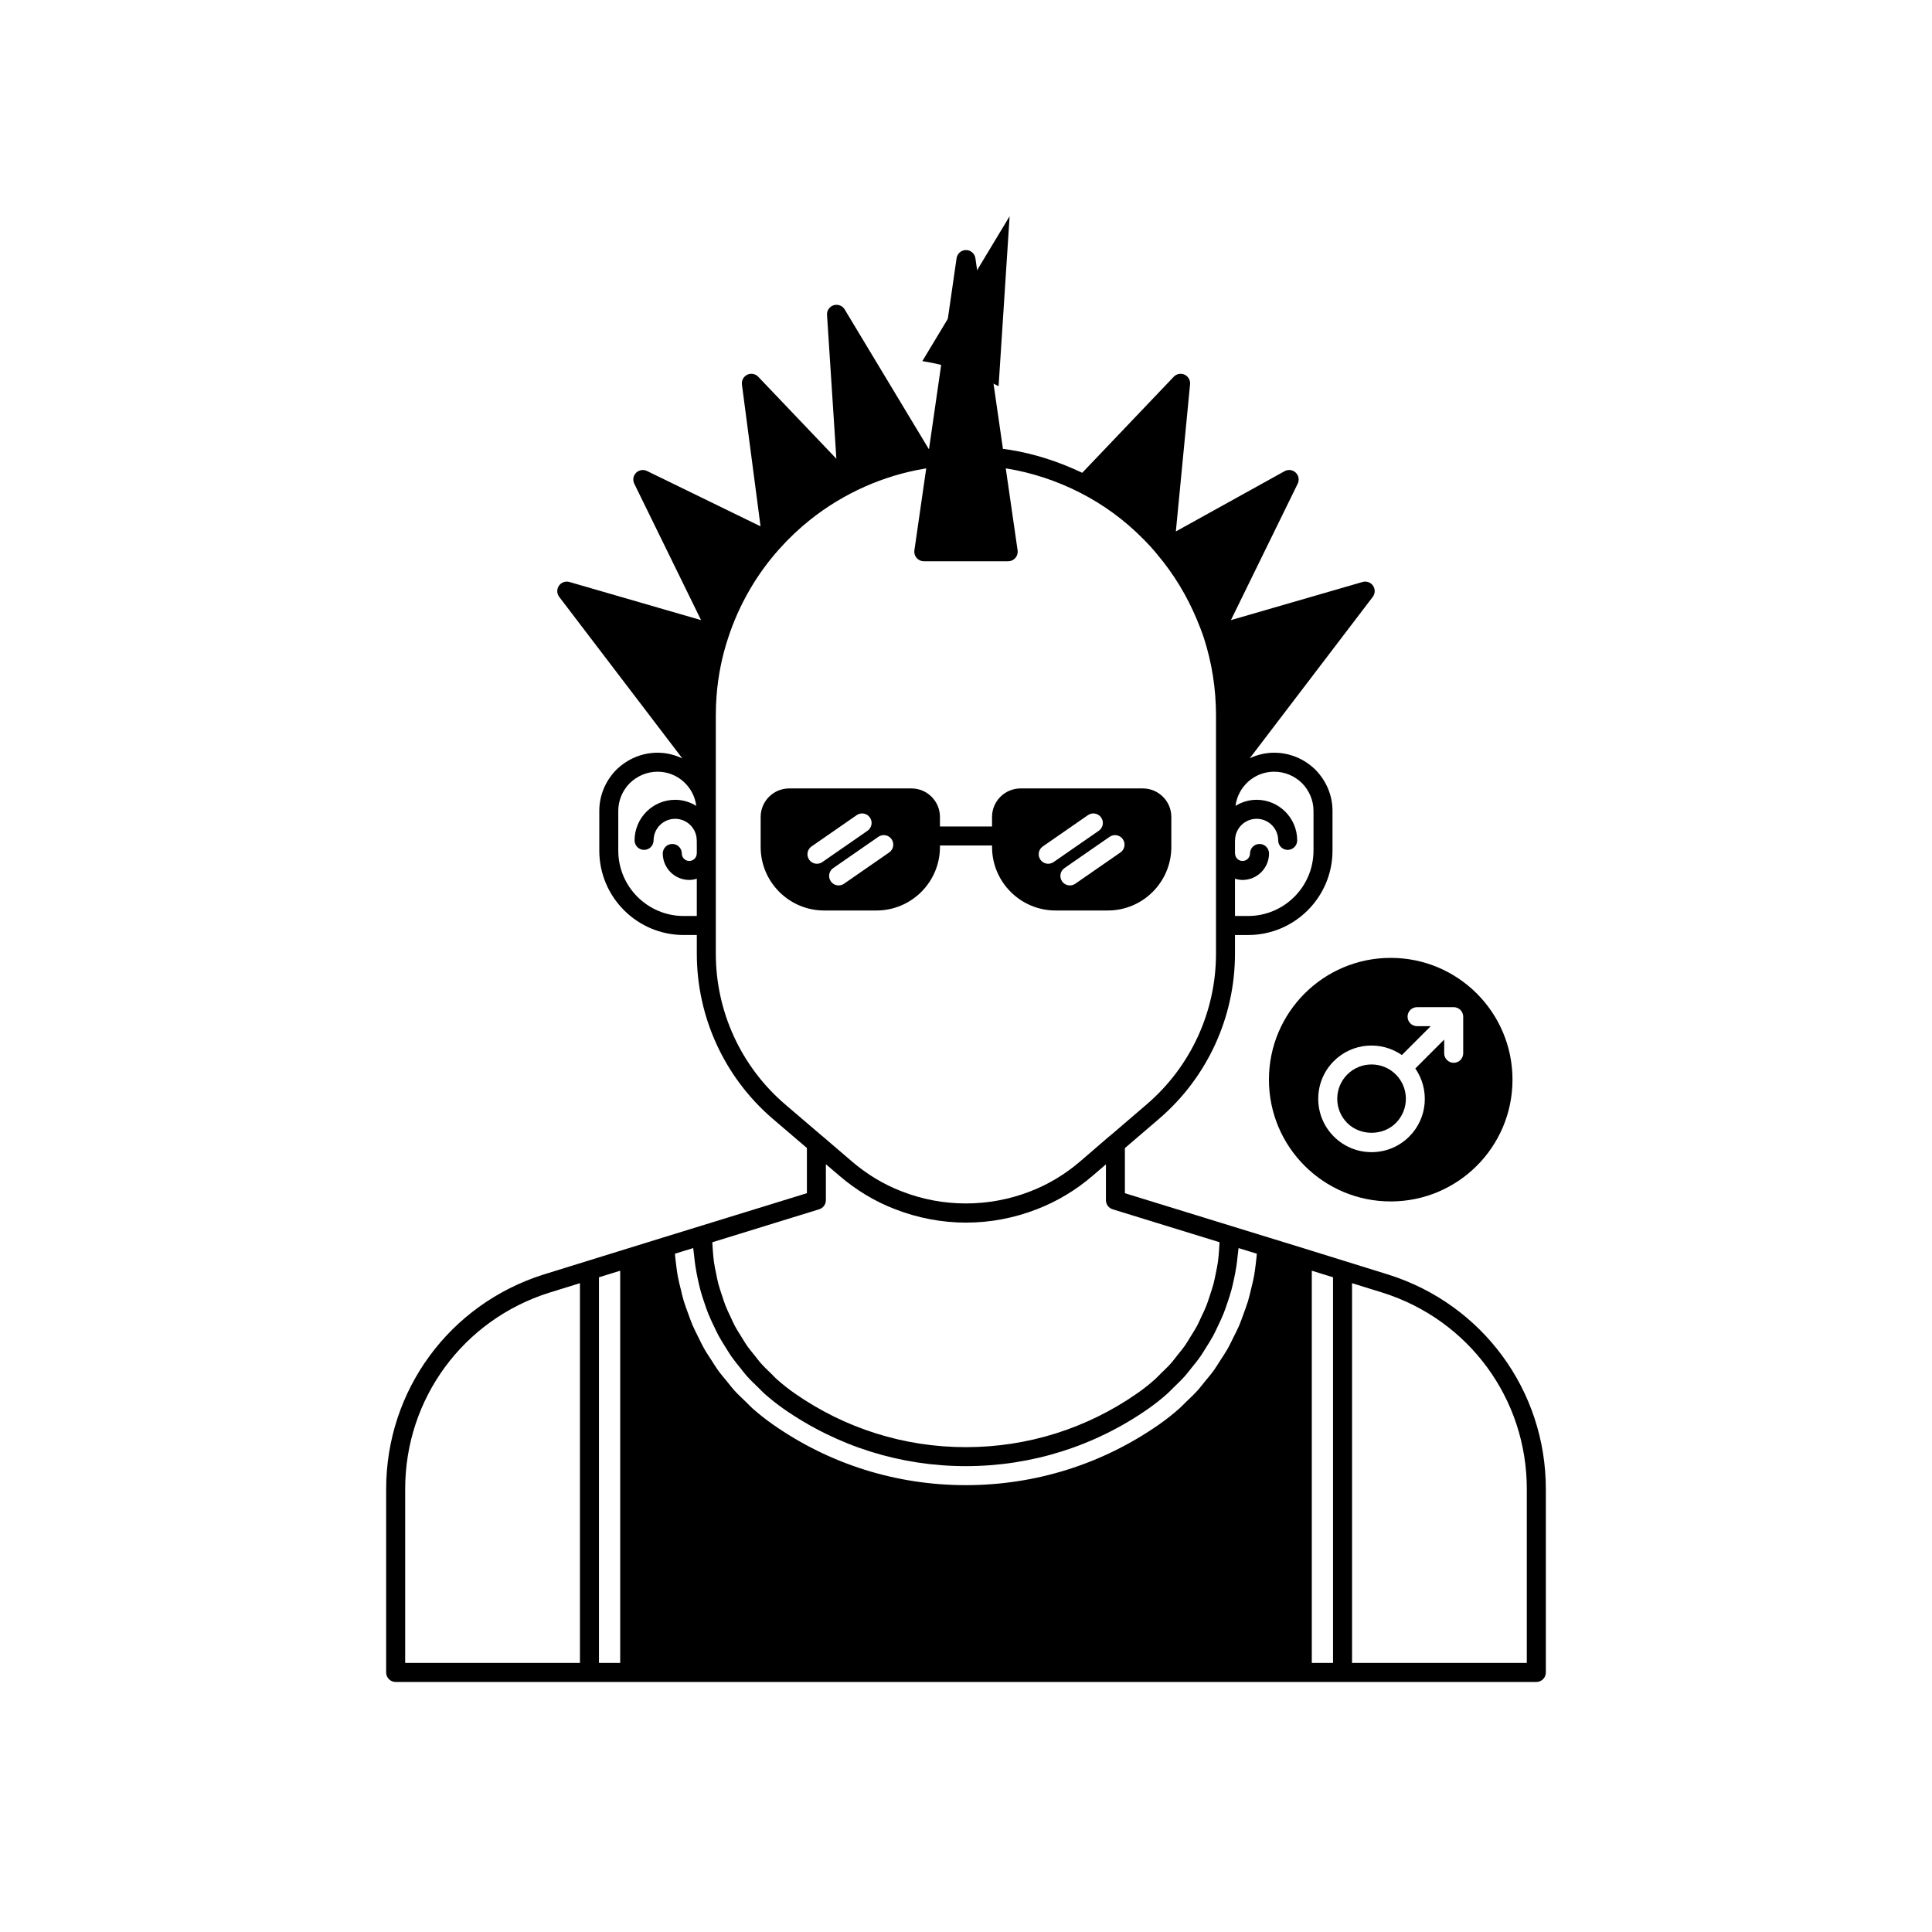 <?xml version="1.0" encoding="UTF-8"?>
<!-- Uploaded to: SVG Repo, www.svgrepo.com, Generator: SVG Repo Mixer Tools -->
<svg fill="#000000" width="800px" height="800px" version="1.1" viewBox="144 144 512 512" xmlns="http://www.w3.org/2000/svg">
 <g>
  <path d="m411.56 201.3-2.922 45.039c-6.246-3.176-13.047-5.492-20.203-6.648z"/>
  <path d="m511.93 481.78-22.062-6.852h-0.004l-0.004-0.004-9.316-2.867h-0.004l-9.977-3.074-28.453-8.77v-11.957l9.098-7.801c12.758-10.965 20.074-26.906 20.074-43.73v-4.938h3.477c12.336 0 22.367-10.035 22.367-22.367v-10.527c0-4.059-1.598-7.922-4.535-10.922-2.961-2.898-6.844-4.496-10.93-4.496-2.312 0-4.484 0.547-6.457 1.465l32.59-42.762c0.66-0.867 0.688-2.055 0.078-2.953-0.617-0.895-1.738-1.301-2.781-0.996l-34.887 10.105 17.699-36.152c0.48-0.988 0.27-2.176-0.527-2.934-0.797-0.762-1.996-0.91-2.953-0.379l-28.812 15.969 3.769-39.016c0.102-1.066-0.48-2.086-1.457-2.531-0.977-0.449-2.133-0.227-2.871 0.555l-24.25 25.449c-6.191-2.949-12.641-5.031-19.207-6.094-0.602-0.102-1.207-0.168-1.809-0.25l-7.297-50.523c-0.18-1.242-1.242-2.16-2.492-2.16-1.254 0-2.316 0.922-2.496 2.16l-7.297 50.523c-0.031 0.004-0.062 0.008-0.094 0.012l-22.27-36.969c-0.598-0.992-1.797-1.445-2.91-1.105-1.109 0.348-1.836 1.406-1.762 2.566l2.477 38.117-20.707-21.73c-0.754-0.793-1.93-1.008-2.91-0.535-0.98 0.469-1.551 1.52-1.41 2.602l4.934 37.574-30.098-14.672c-0.969-0.473-2.125-0.277-2.887 0.484-0.762 0.762-0.953 1.922-0.48 2.887l17.699 36.152-34.887-10.105c-1.047-0.301-2.164 0.102-2.781 0.996-0.613 0.898-0.582 2.086 0.078 2.953l32.629 42.809c-1.992-0.941-4.195-1.512-6.543-1.512-4.082 0-7.965 1.598-10.969 4.535-2.898 2.961-4.496 6.828-4.496 10.879v10.527c0 12.336 10.035 22.367 22.367 22.367h3.477v4.938c0 16.824 7.316 32.762 20.078 43.734l9.094 7.773v11.977l-28.453 8.77-9.977 3.074c-0.004 0-0.004 0.004-0.008 0.004l-9.262 2.867h-0.004l-22.129 6.856c-24.926 7.894-41.668 30.727-41.668 56.824v48.617c0 1.391 1.125 2.519 2.519 2.519h302.29c1.391 0 2.519-1.125 2.519-2.519v-48.617c0-26.105-16.762-48.938-41.727-56.82zm-40.648-104.91c0.641 0.191 1.301 0.328 2.004 0.328 3.871 0 7.019-3.148 7.019-7.019 0-1.391-1.125-2.519-2.519-2.519-1.391 0-2.519 1.125-2.519 2.519 0 1.094-0.887 1.984-1.98 1.984s-1.984-0.891-1.984-1.984c0-0.035-0.02-0.062-0.02-0.098v-3.277c0-0.035 0.02-0.062 0.02-0.098 0-3.152 2.562-5.715 5.715-5.715 3.152 0 5.715 2.562 5.715 5.715 0 1.391 1.125 2.519 2.519 2.519 1.391 0 2.519-1.125 2.519-2.519 0-5.93-4.824-10.754-10.754-10.754-2.059 0-3.965 0.609-5.602 1.617 0.656-5.094 4.973-9.062 10.246-9.062 2.762 0 5.391 1.086 7.371 3.023 1.969 2.012 3.059 4.625 3.059 7.356v10.527c0 9.559-7.773 17.332-17.332 17.332h-3.477zm-142.62-6.766c0 0.027-0.016 0.047-0.016 0.074 0 1.094-0.891 1.984-1.984 1.984s-1.98-0.891-1.98-1.984c0-1.391-1.125-2.519-2.519-2.519-1.391 0-2.519 1.125-2.519 2.519 0 3.871 3.148 7.019 7.019 7.019 0.699 0 1.359-0.133 1.996-0.324v9.875h-3.477c-9.559 0-17.332-7.773-17.332-17.332v-10.527c0-2.727 1.086-5.344 3.019-7.32 2.016-1.973 4.648-3.059 7.406-3.059 5.269 0 9.59 3.965 10.246 9.059-1.637-1.004-3.539-1.613-5.598-1.613-5.93 0-10.754 4.824-10.754 10.754 0 1.391 1.125 2.519 2.519 2.519 1.391 0 2.519-1.125 2.519-2.519 0-3.152 2.562-5.715 5.715-5.715s5.715 2.562 5.715 5.715c0 0.027 0.016 0.047 0.016 0.074zm-30.969 214.59h-46.316v-46.098c0-23.891 15.328-44.793 38.125-52.004l8.191-2.535zm10.664 0h-5.625v-102.2l5.625-1.742zm43.656-148.07c-11.641-10.004-18.316-24.551-18.316-39.906v-63.125c0-1.766 0.066-3.523 0.203-5.266 0.41-5.227 1.426-10.324 3.047-15.219 2.828-8.723 7.527-16.891 13.594-23.637 2.512-2.82 5.25-5.406 8.184-7.742 8.801-7 19.32-11.719 30.504-13.566 0.074-0.012 0.152-0.027 0.23-0.039l-3.137 21.727c-0.105 0.723 0.109 1.457 0.59 2.012 0.477 0.555 1.172 0.871 1.902 0.871h22.367c0.73 0 1.426-0.316 1.902-0.871 0.48-0.555 0.695-1.285 0.59-2.012l-3.137-21.727c0.082 0.016 0.16 0.027 0.242 0.039 6.676 1.078 13.223 3.238 19.461 6.406 6.164 3.152 11.746 7.234 16.598 12.137 1.348 1.344 2.648 2.738 3.883 4.269 4.383 5.211 7.856 10.977 10.441 17.164 0.68 1.633 1.336 3.277 1.887 4.969 0 0 0 0.004 0.004 0.004 2.121 6.574 3.199 13.465 3.199 20.48v63.125c0 15.355-6.676 29.902-18.312 39.902l-9.887 8.48c-0.027 0.023-0.07 0.02-0.098 0.043l-7.699 6.641c-3.984 3.414-8.414 6.082-13.188 7.93-11 4.301-23.305 4.273-34.148-0.004-4.715-1.812-9.148-4.477-13.172-7.926l-7.758-6.648c-0.012-0.008-0.027-0.008-0.039-0.016zm9.078 27.848c1.055-0.328 1.777-1.305 1.777-2.41v-9.531l3.602 3.078c4.461 3.82 9.387 6.781 14.621 8.793 5.965 2.359 12.504 3.606 18.91 3.606 6.441 0 12.801-1.211 18.898-3.594 5.293-2.055 10.219-5.016 14.641-8.809l3.543-3.039v9.496c0 1.105 0.723 2.082 1.777 2.41l28.336 8.734c-0.031 0.781-0.082 1.562-0.148 2.34-0.078 0.934-0.145 1.871-0.273 2.797-0.152 1.082-0.379 2.144-0.598 3.207-0.188 0.898-0.352 1.805-0.586 2.691-0.281 1.062-0.641 2.098-0.984 3.137-0.285 0.855-0.543 1.719-0.871 2.555-0.406 1.035-0.895 2.031-1.371 3.039-0.375 0.797-0.719 1.609-1.133 2.387-0.535 1.004-1.156 1.957-1.762 2.926-0.453 0.727-0.867 1.473-1.355 2.176-0.68 0.977-1.445 1.895-2.195 2.824-0.508 0.629-0.973 1.289-1.508 1.898-0.879 0.992-1.848 1.906-2.805 2.832-0.492 0.477-0.941 0.992-1.453 1.449-1.512 1.348-3.102 2.617-4.785 3.789-13.379 9.328-29.086 14.258-45.41 14.258-16.297 0-31.984-4.93-45.363-14.258-1.68-1.172-3.273-2.441-4.785-3.789-0.512-0.457-0.961-0.973-1.453-1.449-0.957-0.926-1.926-1.844-2.805-2.836-0.535-0.605-1-1.266-1.508-1.895-0.75-0.93-1.516-1.848-2.195-2.824-0.488-0.703-0.902-1.449-1.355-2.172-0.602-0.969-1.227-1.922-1.762-2.926-0.418-0.777-0.758-1.59-1.133-2.387-0.473-1.004-0.961-2-1.367-3.035-0.328-0.836-0.586-1.699-0.871-2.555-0.348-1.039-0.707-2.074-0.988-3.137-0.234-0.883-0.398-1.785-0.582-2.684-0.223-1.066-0.449-2.133-0.602-3.219-0.129-0.922-0.195-1.855-0.273-2.789-0.066-0.777-0.117-1.559-0.148-2.344zm115.69 14.527c-0.133 1.039-0.246 2.082-0.434 3.109-0.223 1.227-0.531 2.43-0.828 3.637-0.25 1.012-0.473 2.031-0.77 3.023-0.359 1.191-0.805 2.356-1.234 3.523-0.359 0.969-0.684 1.953-1.09 2.902-0.492 1.156-1.074 2.269-1.641 3.394-0.457 0.91-0.875 1.84-1.375 2.727-0.633 1.121-1.355 2.191-2.059 3.269-0.539 0.828-1.035 1.68-1.609 2.484-0.785 1.094-1.668 2.121-2.523 3.16-0.594 0.719-1.141 1.473-1.766 2.168-1.008 1.117-2.109 2.144-3.199 3.188-0.566 0.543-1.086 1.129-1.676 1.648-1.719 1.523-3.527 2.957-5.426 4.281-15.062 10.516-32.77 16.07-51.203 16.07-18.422 0-36.094-5.559-51.105-16.07-1.902-1.328-3.711-2.762-5.434-4.285-0.621-0.551-1.172-1.168-1.77-1.738-1.059-1.016-2.137-2.016-3.117-3.102-0.645-0.711-1.207-1.488-1.816-2.227-0.844-1.023-1.707-2.031-2.484-3.106-0.586-0.816-1.094-1.68-1.641-2.523-0.695-1.07-1.414-2.125-2.039-3.238-0.504-0.891-0.926-1.824-1.383-2.738-0.562-1.121-1.145-2.231-1.637-3.387-0.406-0.949-0.734-1.934-1.094-2.902-0.43-1.164-0.875-2.324-1.234-3.512-0.301-0.996-0.523-2.016-0.773-3.031-0.297-1.203-0.605-2.406-0.828-3.629-0.188-1.023-0.297-2.066-0.434-3.102-0.117-0.914-0.223-1.828-0.297-2.746l4.844-1.492c0.039 0.621 0.164 1.227 0.223 1.844 0.094 0.984 0.207 1.965 0.355 2.938 0.18 1.195 0.41 2.375 0.664 3.551 0.207 0.957 0.422 1.91 0.676 2.856 0.316 1.164 0.691 2.301 1.082 3.438 0.312 0.918 0.621 1.832 0.98 2.731 0.453 1.129 0.969 2.219 1.496 3.316 0.41 0.859 0.801 1.723 1.258 2.559 0.59 1.09 1.254 2.133 1.914 3.184 0.496 0.785 0.961 1.582 1.492 2.34 0.746 1.062 1.57 2.066 2.391 3.074 0.551 0.68 1.059 1.383 1.641 2.035 0.961 1.082 2.012 2.086 3.062 3.094 0.531 0.512 1.016 1.059 1.566 1.551 1.641 1.461 3.367 2.84 5.191 4.113 14.23 9.922 30.914 15.164 48.246 15.164 17.363 0 34.062-5.242 48.293-15.164 1.824-1.273 3.551-2.652 5.191-4.113 0.551-0.488 1.031-1.035 1.562-1.543 1.051-1.012 2.106-2.019 3.07-3.102 0.578-0.652 1.09-1.352 1.637-2.027 0.82-1.012 1.648-2.016 2.394-3.082 0.535-0.762 1-1.559 1.496-2.344 0.66-1.047 1.324-2.09 1.914-3.18 0.453-0.84 0.848-1.703 1.258-2.566 0.523-1.094 1.039-2.184 1.492-3.309 0.359-0.898 0.668-1.816 0.984-2.734 0.391-1.133 0.762-2.269 1.078-3.43 0.258-0.945 0.473-1.902 0.68-2.867 0.254-1.172 0.48-2.344 0.66-3.535 0.148-0.98 0.262-1.961 0.355-2.953 0.059-0.617 0.184-1.219 0.223-1.836l4.844 1.492c-0.074 0.922-0.18 1.836-0.297 2.75zm20.484 105.69h-5.625v-103.94l5.625 1.746zm51.355 0h-46.316v-100.63l8.125 2.519c22.844 7.215 38.191 28.117 38.191 52.016z"/>
  <path d="m376.27 385.29c9.277 0 16.828-7.547 16.828-16.828v-0.402h13.805v0.402c0 9.277 7.547 16.828 16.828 16.828h13.855c9.277 0 16.828-7.547 16.828-16.828v-7.961c0-4.168-3.391-7.559-7.559-7.559h-32.395c-4.168 0-7.559 3.391-7.559 7.559v2.519h-13.805v-2.519c0-4.168-3.391-7.559-7.559-7.559h-32.395c-4.168 0-7.559 3.391-7.559 7.559v7.961c0 9.277 7.547 16.828 16.828 16.828zm65.297-18.887c0.793 1.145 0.508 2.715-0.637 3.504l-11.965 8.289c-0.438 0.301-0.938 0.449-1.434 0.449-0.801 0-1.586-0.379-2.074-1.086-0.793-1.145-0.508-2.715 0.637-3.504l11.965-8.289c1.145-0.797 2.711-0.508 3.508 0.637zm-21.215 1.91 11.965-8.293c1.141-0.793 2.707-0.508 3.504 0.637 0.793 1.145 0.508 2.711-0.637 3.504l-11.965 8.293c-0.438 0.301-0.938 0.449-1.434 0.449-0.801 0-1.586-0.379-2.074-1.086-0.789-1.141-0.504-2.707 0.641-3.504zm-40.07-1.91c0.793 1.145 0.508 2.715-0.637 3.504l-11.965 8.289c-0.438 0.301-0.938 0.449-1.434 0.449-0.801 0-1.586-0.379-2.074-1.086-0.793-1.145-0.508-2.715 0.637-3.504l11.965-8.289c1.148-0.797 2.715-0.508 3.508 0.637zm-19.777 6.5c-0.801 0-1.586-0.379-2.074-1.086-0.793-1.145-0.508-2.711 0.637-3.504l11.965-8.293c1.145-0.793 2.711-0.508 3.504 0.637 0.793 1.145 0.508 2.711-0.637 3.504l-11.965 8.293c-0.434 0.305-0.934 0.449-1.43 0.449z"/>
  <path d="m513.91 441.62c3.547-3.547 3.547-9.32 0-12.867-1.773-1.773-4.102-2.66-6.434-2.66-2.328 0-4.66 0.887-6.434 2.66-3.547 3.551-3.547 9.32 0 12.867 3.438 3.441 9.43 3.441 12.867 0z"/>
  <path d="m480.28 430.12c0 17.824 14.449 32.273 32.273 32.273 17.824 0 32.273-14.449 32.273-32.273 0-17.824-14.449-32.273-32.273-32.273-17.824 0-32.273 14.449-32.273 32.273zm17.199-4.922c4.906-4.902 12.527-5.418 18.031-1.602l7.652-7.652h-3.625c-1.391 0-2.519-1.125-2.519-2.519 0-1.391 1.125-2.519 2.519-2.519h9.707c0.328 0 0.652 0.066 0.961 0.195 0.617 0.254 1.109 0.746 1.363 1.363 0.129 0.309 0.195 0.633 0.195 0.961v9.707c0 1.391-1.125 2.519-2.519 2.519-1.391 0-2.519-1.125-2.519-2.519v-3.629l-7.652 7.652c3.816 5.508 3.301 13.129-1.602 18.031-2.668 2.672-6.219 4.144-9.996 4.144-3.777 0-7.324-1.473-9.996-4.144-5.512-5.504-5.512-14.477 0-19.988z"/>
 </g>
</svg>